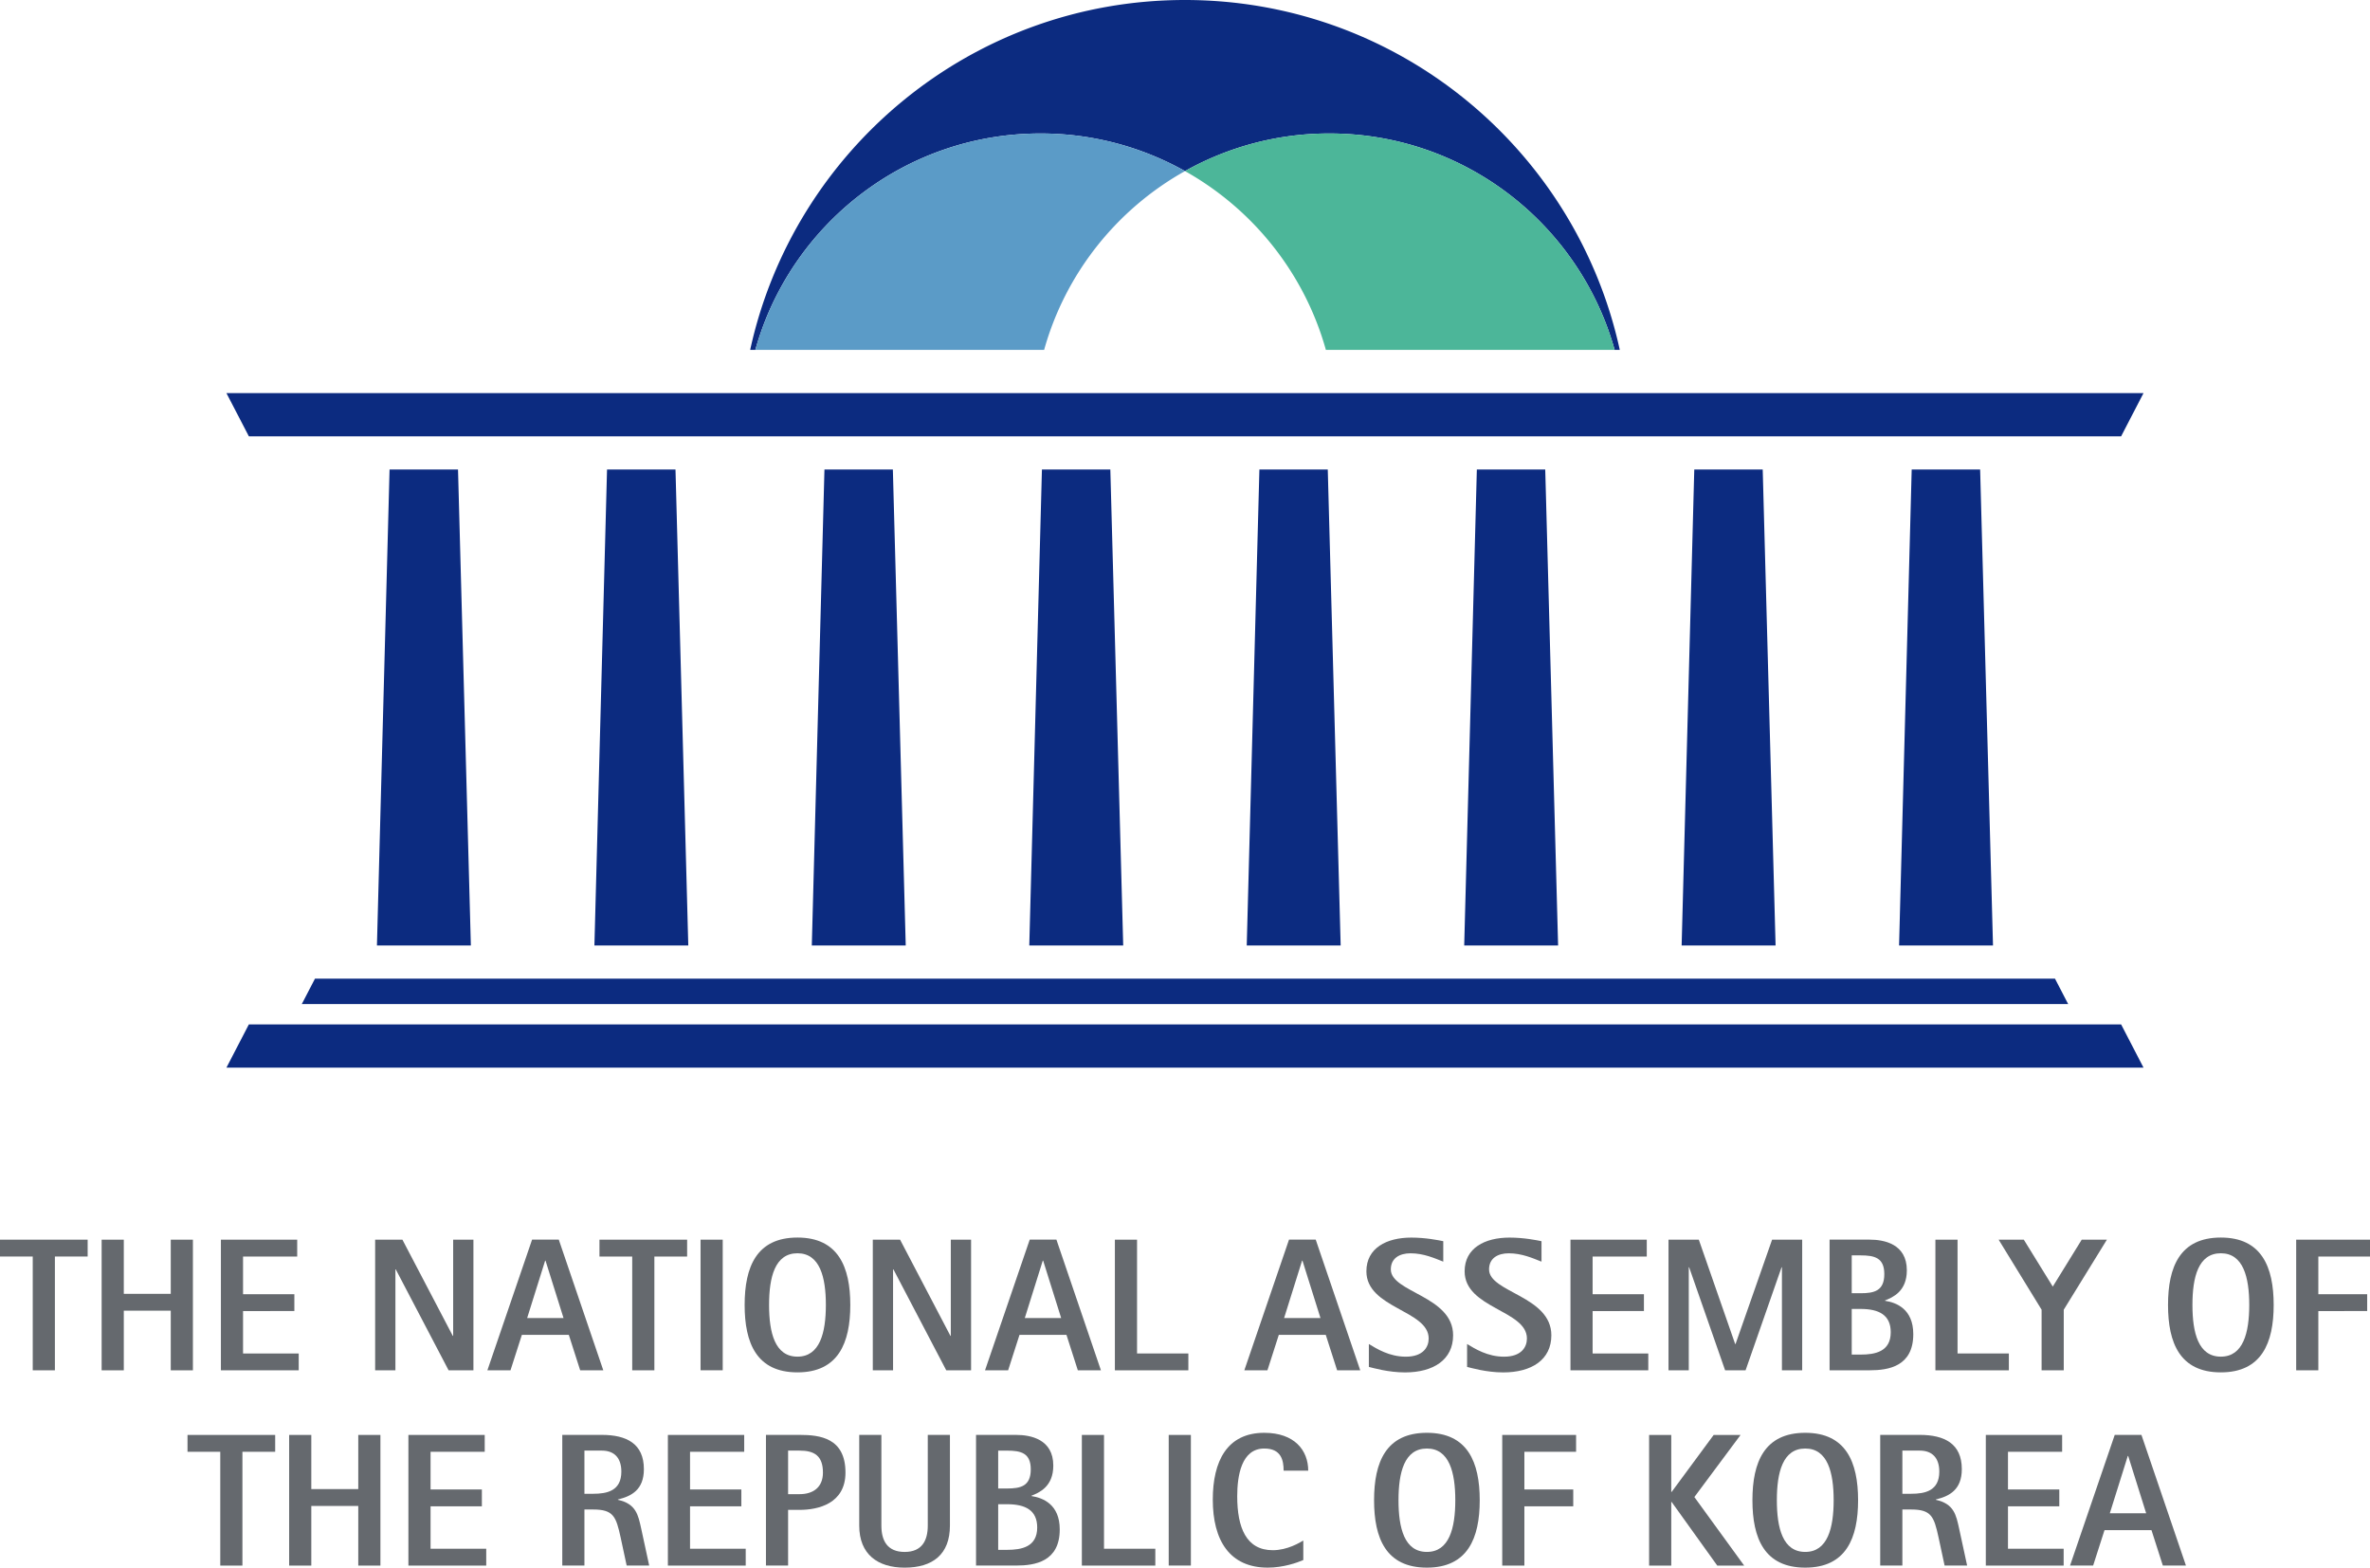 <svg xmlns="http://www.w3.org/2000/svg" width="399.988" height="264.569" viewBox="0 0 199.994 132.285"><path fill="#0c2b80" d="M87.806 11.263c4.428 0 8.582 1.154 12.19 3.174a24.842 24.842 0 0 1 12.185-3.174c11.47 0 21.127 7.729 24.072 18.262h.434C133.003 12.646 117.98 0 99.99 0 82.01 0 66.988 12.646 63.304 29.525h.436c2.941-10.533 12.597-18.262 24.066-18.262"/><path fill="#5b9bc7" d="M99.996 14.437a24.864 24.864 0 0 0-12.19-3.174c-11.468 0-21.124 7.729-24.066 18.262h24.369c1.805-6.467 6.145-11.873 11.887-15.088"/><path fill="#4cb699" d="M112.181 11.263a24.842 24.842 0 0 0-12.186 3.174c5.741 3.215 10.082 8.621 11.89 15.088h24.368c-2.945-10.533-12.603-18.262-24.072-18.262"/><path fill="#0c2b80" d="m180.882 90.093-1.89-3.648H21l-1.892 3.648zM38.65 39.622l1.084 40.162h-7.926l1.065-40.162zm18.352 0 1.08 40.162H50.16l1.065-40.162zm18.343 0 1.086 40.162h-7.926l1.067-40.162zm18.352 0 1.086 40.162h-7.926l1.067-40.162zm18.348 0 1.088 40.162h-7.926l1.068-40.162zm18.351 0 1.086 40.162h-7.924l1.067-40.162zm18.352 0 1.086 40.162h-7.928l1.067-40.162zm18.347 0 1.086 40.162h-7.926l1.065-40.162zM19.107 33.173 21 36.818h157.992l1.89-3.645zm7.471 49.414-1.11 2.14h149.055l-1.11-2.14z"/><path d="M0 0h-3.021v1.554h8.085V0H2.043v-10.495H0Z" style="fill:#65696e;fill-opacity:1;fill-rule:nonzero;stroke:none" transform="matrix(.915 0 0 -.915 2.763 106.032)"/><path d="M0 0h2.043v-4.994h4.331V0h2.043v-12.049H6.374v5.501H2.043v-5.501H0Z" style="fill:#65696e;fill-opacity:1;fill-rule:nonzero;stroke:none" transform="matrix(.915 0 0 -.915 8.577 104.611)"/><path d="M0 0h7.037v-1.554H2.043v-3.475h4.732v-1.554H2.043v-3.912h5.134v-1.554H0Z" style="fill:#65696e;fill-opacity:1;fill-rule:nonzero;stroke:none" transform="matrix(.915 0 0 -.915 18.64 104.611)"/><path d="M0 0h2.515L7.16-8.871h.035V0h1.868v-12.049H6.775L1.903-2.741h-.034v-9.308H0Z" style="fill:#65696e;fill-opacity:1;fill-rule:nonzero;stroke:none" transform="matrix(.915 0 0 -.915 31.657 104.611)"/><path d="M0 0h2.131l1.048 3.266h4.33L8.557 0h2.131L6.584 12.049H4.121Zm5.326 10.111h.035l1.66-5.292H3.667Z" style="fill:#65696e;fill-opacity:1;fill-rule:nonzero;stroke:none" transform="matrix(.915 0 0 -.915 41.129 115.632)"/><path d="M0 0h-3.021v1.554h8.085V0H2.043v-10.495H0Z" style="fill:#65696e;fill-opacity:1;fill-rule:nonzero;stroke:none" transform="matrix(.915 0 0 -.915 53.35 106.032)"/><path d="M59.117 104.61h1.87v11.022h-1.87z" style="fill:#65696e;fill-opacity:1;fill-rule:nonzero;stroke:none;stroke-width:.915"/><path d="M0 0c3.754 0 4.872 2.707 4.872 6.217S3.754 12.434 0 12.434c-3.772 0-4.872-2.707-4.872-6.217S-3.772 0 0 0m-2.619 6.217c0 2.567.541 4.767 2.619 4.767 2.061 0 2.619-2.2 2.619-4.767S2.061 1.45 0 1.45c-2.078 0-2.619 2.2-2.619 4.767" style="fill:#65696e;fill-opacity:1;fill-rule:nonzero;stroke:none" transform="matrix(.915 0 0 -.915 67.295 115.808)"/><path d="M0 0h2.515l4.644-8.871h.035V0h1.869v-12.049H6.775L1.903-2.741h-.035v-9.308H0Z" style="fill:#65696e;fill-opacity:1;fill-rule:nonzero;stroke:none" transform="matrix(.915 0 0 -.915 73.652 104.611)"/><path d="M0 0h2.13l1.048 3.266h4.331L8.557 0h2.13L6.583 12.049H4.121Zm5.325 10.111h.035l1.66-5.292H3.667Z" style="fill:#65696e;fill-opacity:1;fill-rule:nonzero;stroke:none" transform="matrix(.915 0 0 -.915 83.123 115.632)"/><path d="M0 0h2.044v-10.495h4.732v-1.554H0Z" style="fill:#65696e;fill-opacity:1;fill-rule:nonzero;stroke:none" transform="matrix(.915 0 0 -.915 94.08 104.611)"/><path d="M0 0h2.131l1.048 3.266H7.51L8.557 0h2.131L6.584 12.049H4.121Zm5.326 10.111h.035l1.66-5.292H3.668Z" style="fill:#65696e;fill-opacity:1;fill-rule:nonzero;stroke:none" transform="matrix(.915 0 0 -.915 105.004 115.632)"/><path d="M0 0c-.803.314-1.799.769-3.021.769-1.013 0-1.816-.455-1.816-1.485 0-2.131 5.745-2.444 5.745-6.077 0-2.253-1.816-3.423-4.435-3.423-1.555 0-2.969.419-3.335.507v2.113c.716-.436 1.885-1.17 3.405-1.17 1.606 0 2.112.89 2.112 1.676 0 2.619-5.745 2.777-5.745 6.199 0 2.149 1.868 3.109 4.139 3.109 1.345 0 2.514-.244 2.951-.332z" style="fill:#65696e;fill-opacity:1;fill-rule:nonzero;stroke:none" transform="matrix(.915 0 0 -.915 121.791 106.464)"/><path d="M0 0c-.804.314-1.799.769-3.021.769-1.013 0-1.816-.455-1.816-1.485 0-2.131 5.745-2.444 5.745-6.077 0-2.253-1.816-3.423-4.435-3.423-1.555 0-2.969.419-3.336.507v2.113c.716-.436 1.885-1.17 3.405-1.17 1.606 0 2.113.89 2.113 1.676 0 2.619-5.745 2.777-5.745 6.199 0 2.149 1.868 3.109 4.139 3.109 1.345 0 2.514-.244 2.951-.332z" style="fill:#65696e;fill-opacity:1;fill-rule:nonzero;stroke:none" transform="matrix(.915 0 0 -.915 130.081 106.464)"/><path d="M0 0h7.037v-1.554H2.043v-3.475h4.732v-1.554H2.043v-3.912h5.134v-1.554H0Z" style="fill:#65696e;fill-opacity:1;fill-rule:nonzero;stroke:none" transform="matrix(.915 0 0 -.915 132.525 104.611)"/><path d="M0 0h2.795l3.352-9.621h.036L9.553 0h2.776v-12.049h-1.868v9.5h-.035l-3.319-9.5H5.222l-3.318 9.5h-.035v-9.5H0Z" style="fill:#65696e;fill-opacity:1;fill-rule:nonzero;stroke:none" transform="matrix(.915 0 0 -.915 140.798 104.611)"/><path d="M0 0h.82c1.695 0 2.778-.559 2.778-2.148 0-1.799-1.451-2.061-2.778-2.061H0Zm-2.043-5.658h3.702c1.746 0 4.017.367 4.017 3.335C5.676 0 4.104.594 3.073.751v.034c.698.28 2.009.821 2.009 2.778 0 2.444-2.113 2.828-3.423 2.828h-3.702ZM0 4.941h.82c1.293 0 2.184-.226 2.184-1.728 0-1.555-.943-1.764-2.184-1.764H0Z" style="fill:#65696e;fill-opacity:1;fill-rule:nonzero;stroke:none" transform="matrix(.915 0 0 -.915 156.26 110.456)"/><path d="M0 0h2.043v-10.495h4.732v-1.554H0Z" style="fill:#65696e;fill-opacity:1;fill-rule:nonzero;stroke:none" transform="matrix(.915 0 0 -.915 163.32 104.611)"/><path d="m0 0-3.964 6.461h2.322l2.672-4.33 2.672 4.33h2.322L2.043 0v-5.588H0Z" style="fill:#65696e;fill-opacity:1;fill-rule:nonzero;stroke:none" transform="matrix(.915 0 0 -.915 172.282 110.52)"/><path d="M0 0c3.754 0 4.872 2.707 4.872 6.217S3.754 12.434 0 12.434c-3.772 0-4.872-2.707-4.872-6.217S-3.772 0 0 0m-2.62 6.217c0 2.567.542 4.767 2.62 4.767 2.061 0 2.619-2.2 2.619-4.767S2.061 1.45 0 1.45c-2.078 0-2.62 2.2-2.62 4.767" style="fill:#65696e;fill-opacity:1;fill-rule:nonzero;stroke:none" transform="matrix(.915 0 0 -.915 187.408 115.808)"/><path d="M0 0h6.81v-1.554H2.043v-3.475h4.505v-1.554H2.043v-5.466H0Z" style="fill:#65696e;fill-opacity:1;fill-rule:nonzero;stroke:none" transform="matrix(.915 0 0 -.915 193.765 104.611)"/><path d="M0 0h-3.021v1.554h8.085V0H2.043v-10.495H0Z" style="fill:#65696e;fill-opacity:1;fill-rule:nonzero;stroke:none" transform="matrix(.915 0 0 -.915 18.587 122.51)"/><path d="M0 0h2.043v-4.994h4.331V0h2.043v-12.049H6.374v5.5H2.043v-5.5H0Z" style="fill:#65696e;fill-opacity:1;fill-rule:nonzero;stroke:none" transform="matrix(.915 0 0 -.915 24.4 121.088)"/><path d="M0 0h7.038v-1.554H2.044v-3.475h4.732v-1.554H2.044v-3.912h5.134v-1.554H0Z" style="fill:#65696e;fill-opacity:1;fill-rule:nonzero;stroke:none" transform="matrix(.915 0 0 -.915 34.463 121.088)"/><path d="M0 0h2.043v5.169h.804c1.868 0 2.113-.647 2.532-2.567L5.938 0h2.078l-.734 3.388c-.279 1.274-.471 2.304-2.148 2.672v.034c1.24.297 2.392.89 2.392 2.794 0 2.358-1.606 3.161-3.877 3.161H0Zm2.043 10.6h1.606c1.154 0 1.799-.681 1.799-1.939 0-1.781-1.327-2.043-2.601-2.043h-.804Z" style="fill:#65696e;fill-opacity:1;fill-rule:nonzero;stroke:none" transform="matrix(.915 0 0 -.915 47.448 132.109)"/><path d="M0 0h7.038v-1.554H2.043v-3.475h4.732v-1.554H2.043v-3.912h5.135v-1.554H0Z" style="fill:#65696e;fill-opacity:1;fill-rule:nonzero;stroke:none" transform="matrix(.915 0 0 -.915 56.36 121.088)"/><path d="M0 0h2.043v5.134h1.065c1.677 0 4.226.558 4.226 3.44 0 3.196-2.357 3.475-4.226 3.475H0Zm2.043 10.6h1.065c1.345 0 2.148-.472 2.148-2.026 0-1.38-.925-1.991-2.148-1.991H2.043Z" style="fill:#65696e;fill-opacity:1;fill-rule:nonzero;stroke:none" transform="matrix(.915 0 0 -.915 64.635 132.109)"/><path d="M0 0c0-2.654-1.589-3.877-4.174-3.877-2.479 0-4.19 1.223-4.19 3.877v8.364h2.043V0c0-1.38.541-2.428 2.147-2.428 1.59 0 2.131 1.048 2.131 2.428v8.364H0Z" style="fill:#65696e;fill-opacity:1;fill-rule:nonzero;stroke:none" transform="matrix(.915 0 0 -.915 80.16 128.739)"/><path d="M0 0h.82c1.695 0 2.778-.559 2.778-2.147 0-1.799-1.451-2.061-2.778-2.061H0Zm-2.043-5.657h3.702c1.746 0 4.017.366 4.017 3.335C5.676 0 4.104.594 3.073.751v.035c.698.279 2.009.82 2.009 2.777 0 2.445-2.113 2.829-3.423 2.829h-3.702ZM0 4.942h.82c1.293 0 2.184-.227 2.184-1.728 0-1.555-.943-1.764-2.184-1.764H0Z" style="fill:#65696e;fill-opacity:1;fill-rule:nonzero;stroke:none" transform="matrix(.915 0 0 -.915 84.233 126.934)"/><path d="M0 0h2.043v-10.495h4.732v-1.554H0Z" style="fill:#65696e;fill-opacity:1;fill-rule:nonzero;stroke:none" transform="matrix(.915 0 0 -.915 91.293 121.088)"/><path d="M98.623 121.088h1.87v11.021h-1.87z" style="fill:#65696e;fill-opacity:1;fill-rule:nonzero;stroke:none;stroke-width:.915"/><path d="M0 0c-.576-.244-1.833-.698-3.283-.698-3.51 0-5.064 2.514-5.064 6.269 0 3.545 1.31 6.164 4.75 6.164 2.794 0 4.051-1.624 4.051-3.493h-2.269c0 .944-.21 2.044-1.782 2.044-2.113 0-2.497-2.515-2.497-4.401 0-2.881.821-4.977 3.282-4.977 1.345 0 2.48.698 2.812.891z" style="fill:#65696e;fill-opacity:1;fill-rule:nonzero;stroke:none" transform="matrix(.915 0 0 -.915 109.98 131.646)"/><path d="M0 0c3.755 0 4.872 2.707 4.872 6.217S3.755 12.434 0 12.434c-3.772 0-4.872-2.707-4.872-6.217S-3.772 0 0 0m-2.619 6.217c0 2.567.541 4.767 2.619 4.767 2.061 0 2.619-2.2 2.619-4.767 0-2.568-.558-4.768-2.619-4.768-2.078 0-2.619 2.2-2.619 4.768" style="fill:#65696e;fill-opacity:1;fill-rule:nonzero;stroke:none" transform="matrix(.915 0 0 -.915 120.41 132.285)"/><path d="M0 0h6.811v-1.554H2.043v-3.475h4.506v-1.554H2.043v-5.466H0Z" style="fill:#65696e;fill-opacity:1;fill-rule:nonzero;stroke:none" transform="matrix(.915 0 0 -.915 126.767 121.088)"/><path d="M0 0h2.043v-5.256h.035L5.955 0h2.48L4.174-5.728l4.593-6.321H6.286L2.078-6.182h-.035v-5.867H0Z" style="fill:#65696e;fill-opacity:1;fill-rule:nonzero;stroke:none" transform="matrix(.915 0 0 -.915 139.161 121.088)"/><path d="M0 0c3.755 0 4.872 2.707 4.872 6.217S3.755 12.434 0 12.434c-3.771 0-4.872-2.707-4.872-6.217S-3.771 0 0 0m-2.619 6.217c0 2.567.541 4.767 2.619 4.767 2.061 0 2.619-2.2 2.619-4.767 0-2.568-.558-4.768-2.619-4.768-2.078 0-2.619 2.2-2.619 4.768" style="fill:#65696e;fill-opacity:1;fill-rule:nonzero;stroke:none" transform="matrix(.915 0 0 -.915 152.338 132.285)"/><path d="M0 0h2.044v5.169h.803c1.868 0 2.113-.647 2.532-2.567L5.938 0h2.078l-.734 3.388c-.279 1.274-.471 2.304-2.147 2.672v.034c1.239.297 2.391.89 2.391 2.794 0 2.358-1.606 3.161-3.876 3.161H0Zm2.044 10.6H3.65c1.153 0 1.799-.681 1.799-1.939 0-1.781-1.327-2.043-2.602-2.043h-.803Z" style="fill:#65696e;fill-opacity:1;fill-rule:nonzero;stroke:none" transform="matrix(.915 0 0 -.915 158.663 132.109)"/><path d="M0 0h7.038v-1.554H2.044v-3.475h4.732v-1.554H2.044v-3.912h5.134v-1.554H0Z" style="fill:#65696e;fill-opacity:1;fill-rule:nonzero;stroke:none" transform="matrix(.915 0 0 -.915 167.575 121.088)"/><path d="M0 0h2.13l1.048 3.266h4.331L8.557 0h2.131L6.583 12.049H4.121Zm5.326 10.11h.035L7.02 4.819H3.667Z" style="fill:#65696e;fill-opacity:1;fill-rule:nonzero;stroke:none" transform="matrix(.915 0 0 -.915 174.683 132.109)"/></svg>
